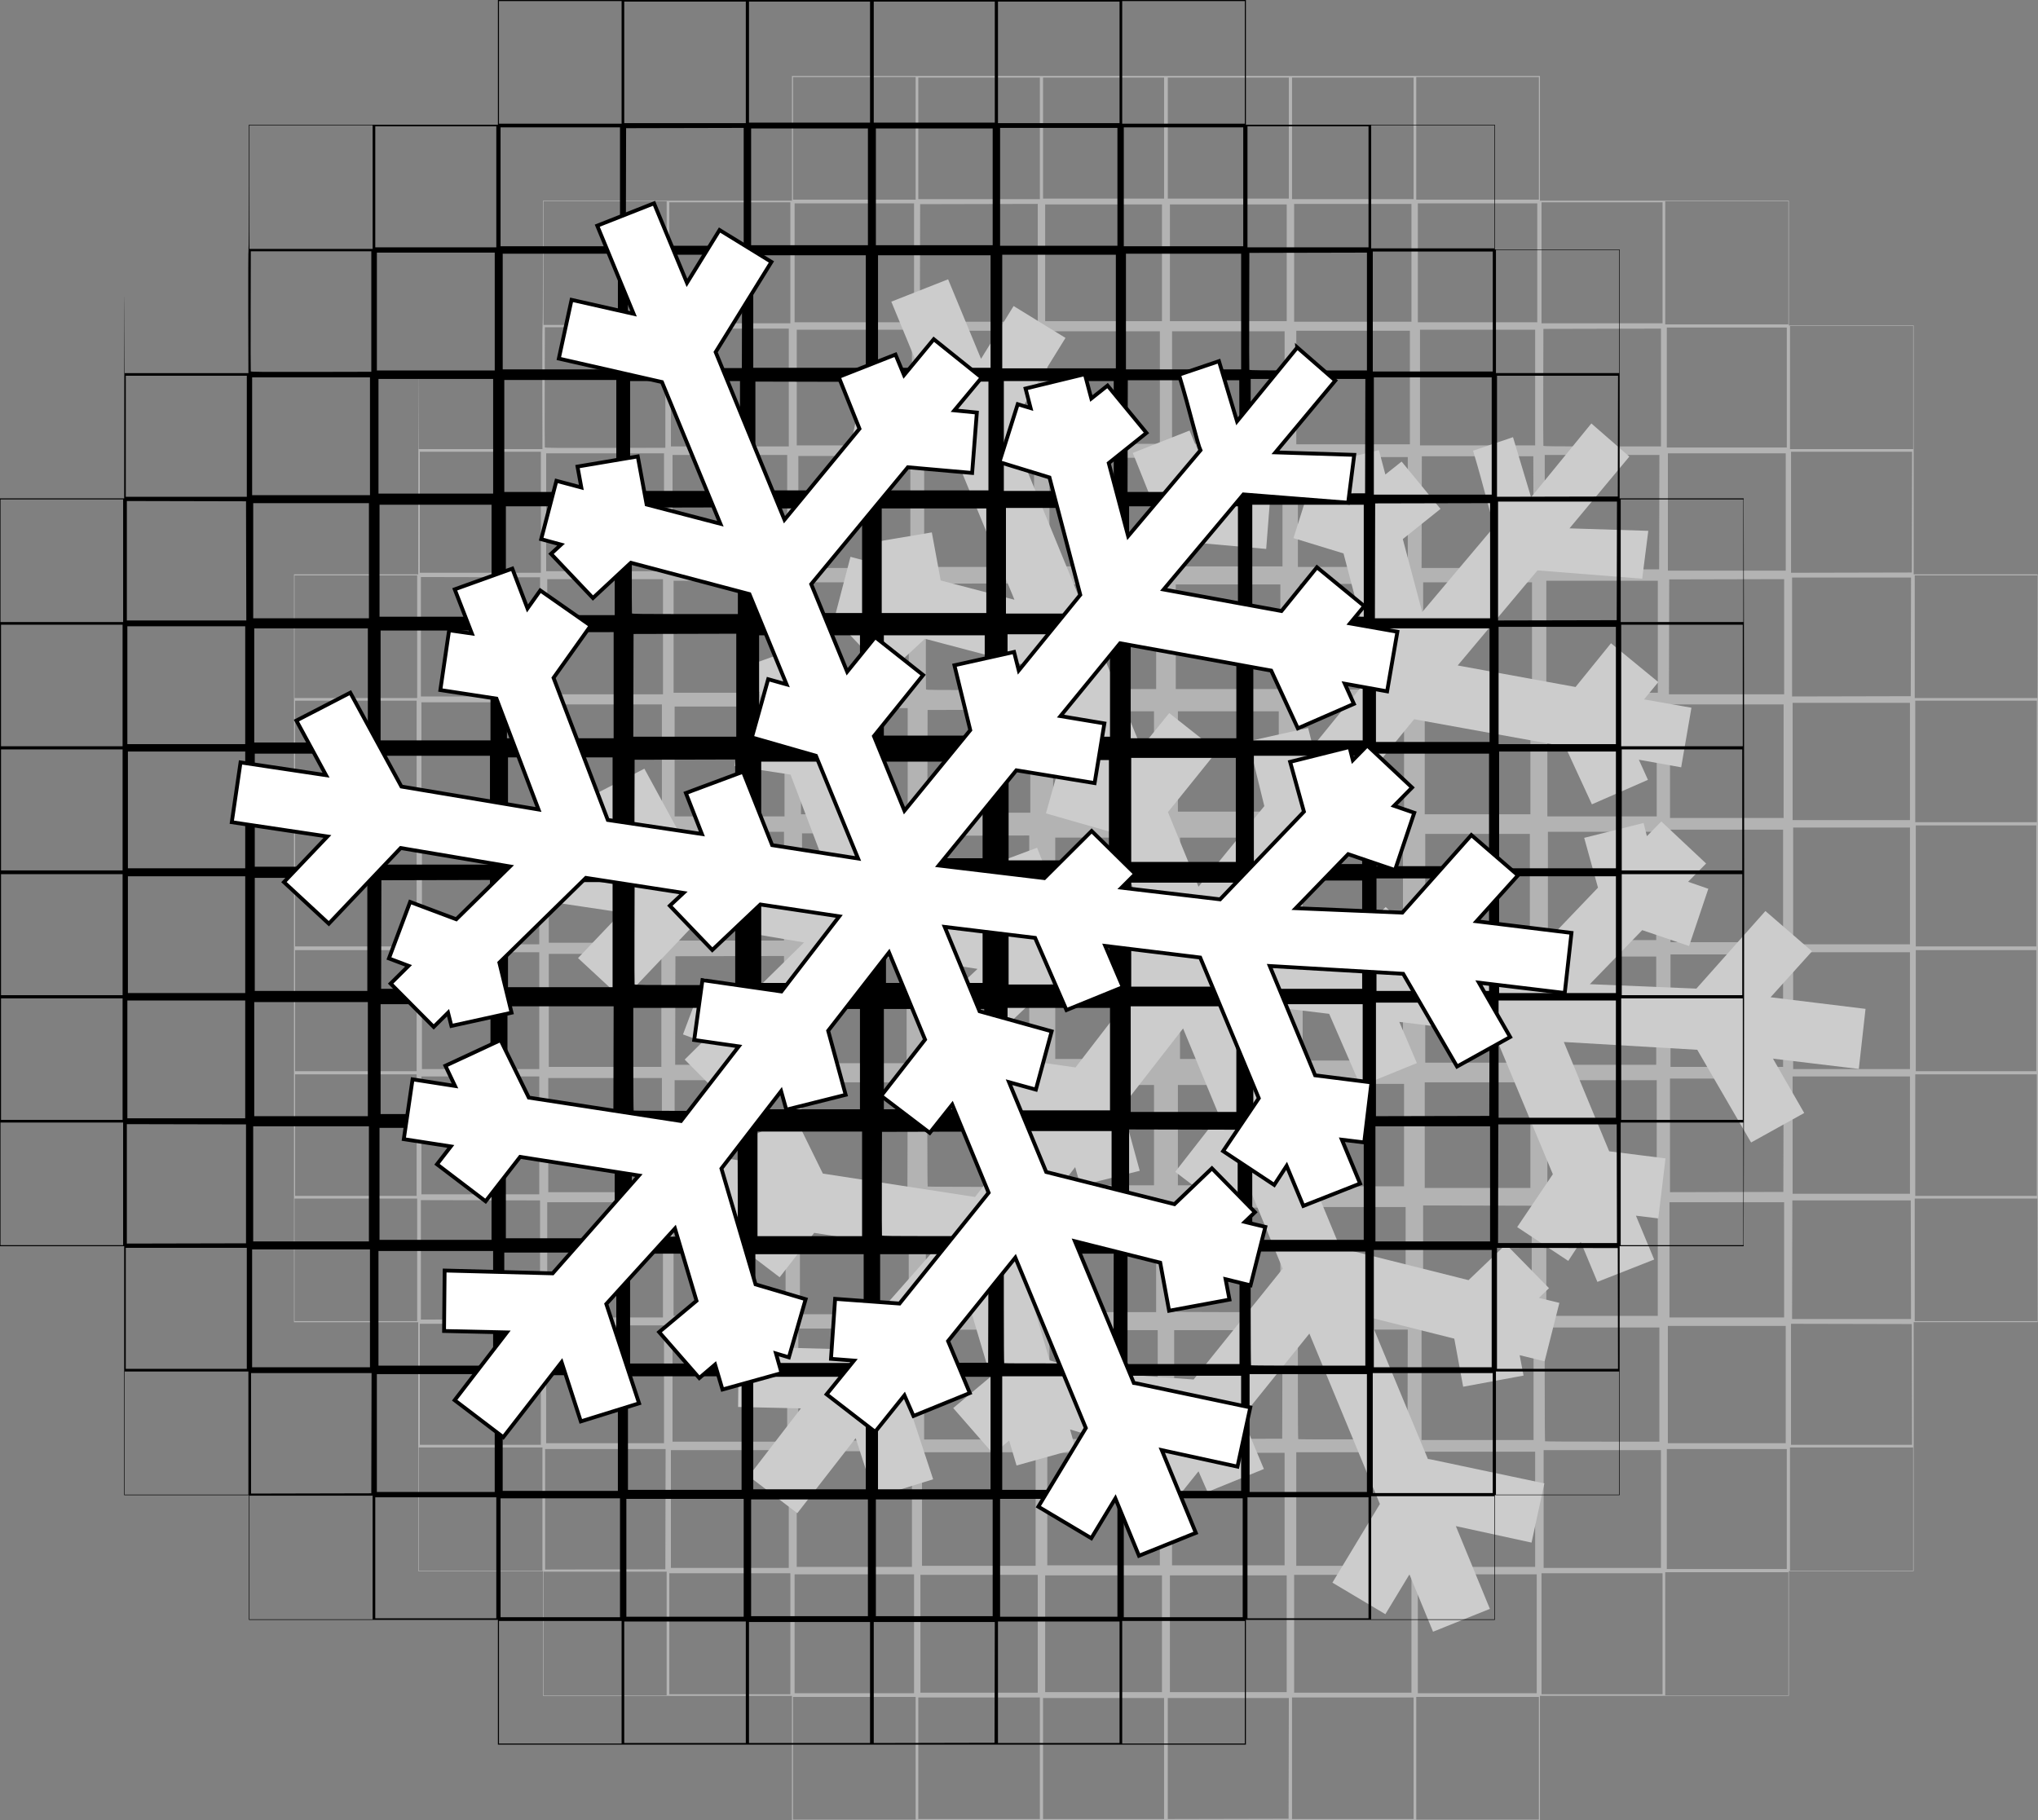 <?xml version="1.0" encoding="UTF-8" standalone="no"?>
<!-- Created with Inkscape (http://www.inkscape.org/) -->

<svg
   xmlns:dc="http://purl.org/dc/elements/1.1/"
   xmlns:cc="http://creativecommons.org/ns#"
   xmlns:rdf="http://www.w3.org/1999/02/22-rdf-syntax-ns#"
   xmlns:svg="http://www.w3.org/2000/svg"
   xmlns="http://www.w3.org/2000/svg"
   xmlns:sodipodi="http://sodipodi.sourceforge.net/DTD/sodipodi-0.dtd"
   xmlns:inkscape="http://www.inkscape.org/namespaces/inkscape"
   width="279.638mm"
   height="249.824mm"
   viewBox="0 0 990.843 885.203"
   id="svg2"
   version="1.1"
   inkscape:version="0.91 r13725"
   sodipodi:docname="flake.svg">
  <rect x="0" y="0" width="990.843" height="885.203" fill="#808080" stroke="none"/>
  <defs
     id="defs4" />
  <sodipodi:namedview
     id="base"
     pagecolor="#ffffff"
     bordercolor="#666666"
     borderopacity="1.0"
     inkscape:pageopacity="0.0"
     inkscape:pageshadow="2"
     inkscape:zoom="0.35"
     inkscape:cx="64.707435"
     inkscape:cy="511.17277"
     inkscape:document-units="px"
     inkscape:current-layer="layer1"
     showgrid="false"
     fit-margin-top="0"
     fit-margin-left="0"
     fit-margin-right="0"
     fit-margin-bottom="0"
     inkscape:window-width="1024"
     inkscape:window-height="538"
     inkscape:window-x="-8"
     inkscape:window-y="-8"
     inkscape:window-maximized="1" />
  <g
     inkscape:label="Layer 1"
     inkscape:groupmode="layer"
     id="layer1"
     transform="translate(161.136,-161.189)">
    <g
       transform="matrix(3.78,0,0,3.78,20.953,156.855)"
       id="g4867">
      <path
         inkscape:export-ydpi="71.559998"
         inkscape:export-xdpi="71.559998"
         inkscape:export-filename="D:\BU do USB\GRAPHICSBaking BackUp New (I) MAM\zzz DRQ\CEKAJI NA CISLO\NOVE\path33334.png"
         id="path33334"
         d="m 53.689,227.334 0,-8.023 -16.012,0 -16.012,0 0,-8.023 0,-8.023 -8.023,0 -8.023,0 0,-16.012 0,-16.012 -7.989,0 -7.989,0 0,-48.103 0,-48.103 7.989,0 7.989,0 0.017,-16.029 c 0.009,-8.816 0.025,-12.441 0.034,-8.057 l 0.018,7.972 7.955,0 7.955,0 -0.018,-7.955 c -0.01,-4.375 0.005,-7.955 0.034,-7.955 0.028,10e-6 0.051,-3.61 0.051,-8.023 l 0,-8.023 16.012,0 16.012,0 0,-8.023 0,-8.023 48.103,0 48.103,0 0,8.023 0,8.023 16.012,0 16.012,0 0,8.023 0,8.023 8.023,0 8.023,0 0,16.012 0,16.012 7.977,0 7.977,0 0.045,24.051 c 0.025,13.228 0.025,34.875 0,48.103 l -0.045,24.051 -7.977,0 -7.977,0 0,16.012 0,16.012 -8.023,0 -8.023,0 0,8.023 0,8.023 -16.012,0 -16.012,0 0,8.023 0,8.023 -48.103,0 -48.103,0 z m 15.909,0 0,-7.886 -7.886,0 -7.886,0 0,7.886 0,7.886 7.886,0 7.886,0 z m 80.16,0 0,-7.886 -7.886,0 -7.886,0 0,7.886 0,7.886 7.886,0 7.886,0 z m -64.183,0 0,-7.818 -7.818,0 -7.818,0 0,7.818 0,7.818 7.818,0 7.818,0 z m 15.977,0.034 0,-7.784 -7.784,0 -7.784,0 0,7.784 0,7.784 7.784,0 7.784,0 z m 16.029,-0.017 0.017,-7.767 -7.784,0 -7.784,0 0,7.784 0,7.784 7.767,-0.017 7.767,-0.017 z m 16.062,-0.017 0,-7.818 -7.818,0 -7.818,0 0,7.818 0,7.818 7.818,0 7.818,0 z m -96.069,-16.046 0,-7.955 -7.92,0 -7.92,0 0,7.955 0,7.955 7.92,0 7.92,0 z m 144.275,0.034 0,-7.92 -7.92,0 -7.92,0 0,7.92 0,7.92 7.92,0 7.92,0 z m -128.366,0 0,-7.784 -7.784,0 -7.784,0 0,7.784 0,7.784 7.784,0 7.784,0 z m 112.183,0 0,-7.784 -7.784,0 -7.784,0 0,7.784 0,7.784 7.784,0 7.784,0 z m -96.274,0 0,-7.647 -7.681,0 -7.681,0 0,7.647 0,7.647 7.681,0 7.681,0 z m 80.092,0 0,-7.647 -7.647,0 -7.647,0 0,7.647 0,7.647 7.647,0 7.647,0 z m -64.183,0 0,-7.579 -7.545,0 -7.545,0 0,7.579 0,7.579 7.545,0 7.545,0 z m 48.069,0 0,-7.579 -7.545,0 -7.545,0 0,7.579 0,7.579 7.545,0 7.545,0 z m -32.091,0 0,-7.511 -7.511,0 -7.511,0 0,7.511 0,7.511 7.511,0 7.511,0 z m 16.046,0 0,-7.511 -7.511,0 -7.511,0 0,7.511 0,7.511 7.511,0 7.511,0 z m -95.728,-16.046 0,-7.92 -7.955,0 -7.955,0 0,7.92 0,7.92 7.955,0 7.955,0 z m 176.298,0 0,-7.92 -7.92,0 -7.92,0 0,7.92 0,7.92 7.92,0 7.92,0 z m -160.474,0.017 0.017,-7.733 -7.75,0 -7.75,0 0,7.75 0,7.75 7.733,-0.017 7.733,-0.017 z m 144.223,-0.017 0,-7.716 -7.716,0 -7.716,0 0,7.716 0,7.716 7.716,0 7.716,0 z m -128.366,0 0,-7.579 -7.579,0 -7.579,0 0,7.579 0,7.579 7.579,0 7.579,0 z m 112.183,0 0,-7.579 -7.545,0 -7.545,0 0,7.579 0,7.579 7.545,0 7.545,0 z m -96.342,0 0,-7.442 -7.408,0 -7.408,0 0,7.442 0,7.442 7.408,0 7.408,0 z m 80.16,0.034 0,-7.408 -7.408,0 -7.408,0 0,7.408 0,7.408 7.408,0 7.408,0 z m -64.251,-0.034 0,-7.306 -7.306,0 -7.306,0 0,7.306 0,7.306 7.306,0 7.306,0 z m 48.137,0 0,-7.306 -7.306,0 -7.306,0 0,7.306 0,7.306 7.306,0 7.306,0 z m -32.16,0 0,-7.238 -7.238,0 -7.238,0 0,7.238 0,7.238 7.238,0 7.238,0 z m 16.046,0 0,-7.238 -7.238,0 -7.238,0 0,7.238 0,7.238 7.238,0 7.238,0 z m -95.66,-16.046 0,-7.784 -7.784,0 -7.784,0 0,7.784 0,7.784 7.784,0 7.784,0 z m 176.349,0.017 -0.017,-7.767 -7.767,-0.017 -7.767,-0.017 0,7.784 0,7.784 7.784,0 7.784,0 z m -160.508,-0.017 0,-7.579 -7.579,0 -7.579,0 0,7.579 0,7.579 7.579,0 7.579,0 z m 144.275,0.034 0,-7.545 -7.579,0 -7.579,0 0,7.545 0,7.545 7.579,0 7.579,0 z m -128.434,-0.034 0,-7.374 -7.374,0 -7.374,0 0,7.374 0,7.374 7.374,0 7.374,0 z m 112.183,0.034 0,-7.34 -7.374,0 -7.374,0 0,7.295 c 0,4.012 0.021,7.315 0.045,7.34 0.025,0.025 3.343,0.045 7.374,0.045 l 7.329,0 z m -96.342,0 0,-7.204 -7.204,0 -7.203,0 0,7.204 0,7.203 7.203,0 7.204,0 z m 80.16,-0.034 0,-7.169 -7.203,0 -7.204,0 0,7.169 0,7.169 7.204,0 7.203,0 z m -64.251,0.034 0,-7.067 -7.067,0 -7.067,0 0,7.067 0,7.067 7.067,0 7.067,0 z m 48.052,-0.017 0.017,-7.05 -7.067,0 -7.067,0 0,7.021 c 0,3.862 0.021,7.042 0.046,7.067 0.025,0.025 3.198,0.038 7.05,0.029 l 7.004,-0.017 z m -32.143,0.017 0,-6.999 -6.965,0 -6.965,0 0,6.999 0,6.999 6.965,0 6.965,0 z m 16.029,-0.017 0.017,-6.982 -6.965,0 -6.965,0 0,6.999 0,6.999 6.947,-0.017 6.947,-0.017 z M 5.484,163.219 l 0,-7.886 -7.886,0 -7.886,0 0,7.886 0,7.886 7.886,0 7.886,0 z m 208.389,0 0,-7.886 -7.886,0 -7.886,0 0,7.886 0,7.886 7.886,0 7.886,0 z m -192.583,0 0,-7.647 -7.664,-0.017 -7.664,-0.017 0,7.682 0,7.682 7.664,-0.017 7.664,-0.017 z m 176.315,-0.017 -0.017,-7.63 -7.613,0 -7.613,0 -0.017,7.63 -0.017,7.63 7.648,0 7.648,0 z m -160.508,0.017 0,-7.408 -7.442,0 -7.442,0 0,7.408 0,7.408 7.442,0 7.442,0 z m 144.206,0 0,-7.408 -7.374,0 -7.374,0 0,7.408 0,7.408 7.374,0 7.374,0 z m -128.434,0 0,-7.204 -7.204,0 -7.203,0 0,7.204 0,7.203 7.203,0 7.204,0 z m 112.183,0 0,-7.204 -7.169,0 -7.169,0 0,7.204 0,7.203 7.169,0 7.169,0 z m -96.342,0 0,-6.999 -6.999,0 -6.999,0 0,6.999 0,6.999 6.999,0 6.999,0 z m 80.126,0 0,-6.965 -6.982,-0.017 -6.982,-0.017 0,6.999 0,6.999 6.982,-0.017 6.982,-0.017 z m -64.302,-0.017 -0.017,-6.811 -6.794,0 -6.794,0 -0.017,6.811 -0.017,6.811 6.829,0 6.829,0 z m 48.086,0.017 0,-6.794 -6.794,0 -6.794,0 0,6.794 0,6.794 6.794,0 6.794,0 z m -32.091,0 0,-6.726 -6.726,0 -6.726,0 0,6.726 0,6.726 6.726,0 6.726,0 z m 15.977,0 0,-6.726 -6.708,0.017 -6.708,0.017 -0.018,6.623 c -0.01,3.643 -0.003,6.662 0.015,6.708 0.026,0.068 1.434,0.085 6.726,0.085 l 6.694,0 z m -111.091,-16.046 0,-7.818 -7.818,0 -7.818,0 0,7.818 0,7.818 7.818,0 7.818,0 z m 208.389,0 0,-7.818 -7.818,0 -7.818,0 0,7.818 0,7.818 7.818,0 7.818,0 z m -192.617,0.034 0,-7.579 -7.579,0 -7.579,0 0,7.579 0,7.579 7.579,0 7.579,0 z m 176.298,-0.034 0,-7.545 -7.545,0 -7.545,0 0,7.545 0,7.545 7.545,0 7.545,0 z m -160.525,0 0,-7.34 -7.306,0 -7.306,0 0,7.34 0,7.34 7.306,0 7.306,0 z m 144.258,0.017 0.017,-7.289 -7.306,0 -7.306,0 0,7.306 0,7.306 7.289,-0.017 7.289,-0.017 z m -128.485,-0.017 0,-7.067 -7.067,0 -7.067,0 0,7.067 0,7.067 7.067,0 7.067,0 z m 112.183,0 0,-7.067 -7.033,0 -7.033,0 0,7.067 0,7.067 7.033,0 7.033,0 z m -96.359,0.017 0.017,-6.811 -6.828,0 -6.828,0 0,6.828 0,6.828 6.811,-0.017 6.811,-0.017 z m 80.109,-0.017 0,-6.794 -6.794,0 -6.794,0 0,6.794 0,6.794 6.794,0 6.794,0 z m -64.319,0.034 0,-6.623 -6.623,0 -6.623,0 0,6.578 c 0,3.618 0.021,6.598 0.045,6.623 0.025,0.025 3.005,0.045 6.623,0.045 l 6.578,0 z m 48.069,-0.034 0,-6.589 -6.589,0 -6.589,0 0,6.589 0,6.589 6.589,0 6.589,0 z m -32.16,0 0,-6.452 -6.487,0 -6.487,0 0,6.452 0,6.452 6.487,0 6.487,0 z m 15.977,0 0,-6.452 -6.452,0 -6.452,0 0,6.452 0,6.452 6.452,0 6.452,0 z M 5.416,131.162 l 0,-7.784 -7.818,0 -7.818,0 0,7.784 0,7.784 7.818,0 7.818,0 z m 208.321,0 0,-7.784 -7.75,0 -7.75,0 0,7.784 0,7.784 7.75,0 7.75,0 z m -192.548,0 0,-7.511 -7.545,0 -7.545,0 0,7.511 0,7.511 7.545,0 7.545,0 z m 176.298,0 0,-7.511 -7.511,0 -7.511,0 0,7.511 0,7.511 7.511,0 7.511,0 z m -160.594,-0.034 0,-7.272 -7.238,0 -7.238,0 0,7.272 0,7.272 7.238,0 7.238,0 z m 144.275,0.034 0,-7.238 -7.238,0 -7.238,0 0,7.238 0,7.238 7.238,0 7.238,0 z m -128.502,-0.035 0,-6.999 -6.982,0.017 -6.982,0.017 -0.017,6.982 -0.017,6.982 6.999,0 6.999,0 z m 112.183,0.035 0,-6.965 -6.965,0 -6.965,0 0,6.965 0,6.965 6.965,0 6.965,0 z m -96.411,0 0,-6.76 -6.726,0 -6.726,0 0,6.76 0,6.76 6.726,0 6.726,0 z m 80.16,0 0,-6.691 -6.726,0 -6.726,0 0,6.691 0,6.691 6.726,0 6.726,0 z m -64.388,-6.8e-4 0,-6.487 -6.469,0.017 -6.469,0.017 -0.018,6.384 c -0.01,3.511 -0.003,6.423 0.015,6.469 0.026,0.067 1.386,0.085 6.487,0.085 l 6.455,0 z m 48.069,-0.034 0,-6.452 -6.452,0 -6.452,0 0,6.452 0,6.452 6.452,0 6.452,0 z m -32.296,0.034 0,-6.213 -6.213,0 -6.213,0 0,6.213 0,6.213 6.213,0 6.213,0 z m 16.046,0 0,-6.213 -6.213,0 -6.213,0 0,6.213 0,6.213 6.213,0 6.213,0 z m -110.613,-16.046 0,-7.784 -7.818,0 -7.818,0 0,7.784 0,7.784 7.818,0 7.818,0 z m 208.321,0 0,-7.784 -7.75,0 -7.75,0 0,7.784 0,7.784 7.75,0 7.75,0 z m -192.548,0 0,-7.511 -7.545,0 -7.545,0 0,7.511 0,7.511 7.545,0 7.545,0 z m 176.298,0 0,-7.511 -7.511,0 -7.511,0 0,7.511 0,7.511 7.511,0 7.511,0 z m -160.594,0.034 0,-7.272 -7.238,0 -7.238,0 0,7.272 0,7.272 7.238,0 7.238,0 z m 144.275,-0.034 0,-7.238 -7.238,0 -7.238,0 0,7.238 0,7.238 7.238,0 7.238,0 z m -128.502,0.034 0,-6.999 -6.999,0 -6.999,0 0,6.999 0,6.999 6.999,0 6.999,0 z m 112.183,-0.034 0,-6.965 -6.965,0 -6.965,0 0,6.965 0,6.965 6.965,0 6.965,0 z m -96.411,0 0,-6.76 -6.726,0 -6.726,0 0,6.76 0,6.76 6.726,0 6.726,0 z m 80.16,0 0,-6.691 -6.726,0 -6.726,0 0,6.691 0,6.691 6.726,0 6.726,0 z m -64.388,-6.9e-4 0,-6.487 -6.469,0.017 -6.469,0.017 -0.018,6.384 c -0.01,3.511 -0.003,6.423 0.015,6.469 0.026,0.068 1.386,0.085 6.487,0.085 l 6.455,0 z m 48.069,0.035 0,-6.452 -6.452,0 -6.452,0 0,6.452 0,6.452 6.452,0 6.452,0 z m -32.245,-0.017 0.017,-6.231 -6.248,0 -6.248,0 0,6.248 0,6.248 6.231,-0.017 6.231,-0.017 z m 15.994,-0.016 0,-6.213 -6.213,0 -6.213,0 0,6.213 0,6.213 6.213,0 6.213,0 z M 5.416,99.105 l 0,-7.818 -7.818,0 -7.818,0 0,7.818 0,7.818 7.818,0 7.818,0 z m 208.389,0 0,-7.818 -7.818,0 -7.818,0 0,7.818 0,7.818 7.818,0 7.818,0 z m -192.617,-0.034 0,-7.579 -7.579,0 -7.579,0 0,7.579 0,7.579 7.579,0 7.579,0 z m 176.298,0.034 0,-7.545 -7.545,0 -7.545,0 0,7.545 0,7.545 7.545,0 7.545,0 z m -160.525,0 0,-7.34 -7.306,0 -7.306,0 0,7.34 0,7.34 7.306,0 7.306,0 z m 144.275,-0.034 0,-7.306 -7.306,0 -7.306,0 0,7.306 0,7.306 7.306,0 7.306,0 z m -128.502,0.034 0,-7.067 -7.067,0 -7.067,0 0,7.067 0,7.067 7.067,0 7.067,0 z m 112.183,0 0,-7.067 -7.033,0 -7.033,0 0,7.067 0,7.067 7.033,0 7.033,0 z m -96.342,-0.035 0,-6.828 -6.845,0.017 -6.845,0.017 -0.017,6.811 -0.017,6.811 6.862,0 6.862,0 z m 80.092,0.035 0,-6.794 -6.794,0 -6.794,0 0,6.794 0,6.794 6.794,0 6.794,0 z m -64.319,-0.035 0,-6.623 -6.606,0.017 -6.606,0.017 -0.017,6.606 -0.017,6.606 6.623,0 6.623,0 z m 48.069,0.035 0,-6.589 -6.589,0 -6.589,0 0,6.589 0,6.589 6.589,0 6.589,0 z m -32.16,0 0,-6.452 -6.487,0 -6.487,0 0,6.452 0,6.452 6.487,0 6.487,0 z m 16.046,0 0,-6.452 -6.487,0 -6.487,0 0,6.452 0,6.452 6.487,0 6.487,0 z m -110.818,-16.046 0,-7.886 -7.886,0 -7.886,0 0,7.886 0,7.886 7.886,0 7.886,0 z m 208.389,0 0,-7.886 -7.886,0 -7.886,0 0,7.886 0,7.886 7.886,0 7.886,0 z m -192.565,0.017 -0.017,-7.664 -7.664,-0.017 -7.664,-0.017 0,7.682 0,7.682 7.682,0 7.682,0 z m 176.298,0 0.017,-7.63 -7.648,0 -7.648,0 0,7.648 0,7.648 7.63,-0.017 7.63,-0.017 z m -160.508,-0.017 0,-7.408 -7.442,0 -7.442,0 0,7.408 0,7.408 7.442,0 7.442,0 z m 144.206,0 0,-7.409 -7.391,0.017 -7.391,0.017 -0.017,7.391 -0.017,7.391 7.409,0 7.409,0 z m -128.434,0 0,-7.203 -7.204,0 -7.203,0 0,7.203 0,7.204 7.203,0 7.204,0 z m 112.183,0 0,-7.203 -7.169,0 -7.169,0 0,7.203 0,7.204 7.169,0 7.169,0 z m -96.342,0 0,-6.999 -6.999,0 -6.999,0 0,6.999 0,6.999 6.999,0 6.999,0 z m 80.16,0 0,-6.999 -6.999,0 -6.999,0 0,6.999 0,6.999 6.999,0 6.999,0 z m -64.319,0 0,-6.862 -6.811,0.017 -6.811,0.017 -0.018,6.76 c -0.01,3.718 -0.003,6.798 0.015,6.845 0.026,0.068 1.455,0.085 6.828,0.085 l 6.796,0 z m 48.137,0 0,-6.794 -6.828,0 -6.828,0 0,6.794 0,6.794 6.828,0 6.828,0 z m -32.16,0 0,-6.726 -6.726,0 -6.726,0 0,6.726 0,6.726 6.726,0 6.726,0 z m 15.977,0 0,-6.726 -6.726,0 -6.726,0 0,6.726 0,6.726 6.726,0 6.726,0 z m -95.113,-16.012 0,-7.784 -7.784,0 -7.784,0 0,7.784 0,7.784 7.784,0 7.784,0 z m 176.349,-0.017 0.017,-7.767 -7.784,0 -7.784,0 0,7.784 0,7.784 7.767,-0.017 7.767,-0.017 z m -160.508,0.017 0,-7.579 -7.579,0 -7.579,0 0,7.579 0,7.579 7.579,0 7.579,0 z m 144.275,-0.034 0,-7.545 -7.579,0 -7.579,0 0,7.545 0,7.545 7.579,0 7.579,0 z m -128.434,0.034 0,-7.374 -7.374,0 -7.374,0 0,7.374 0,7.374 7.374,0 7.374,0 z m 112.167,-0.017 0.017,-7.357 -7.375,0 -7.375,0 0,7.329 c 0,4.031 0.021,7.349 0.046,7.375 0.025,0.025 3.336,0.038 7.357,0.028 l 7.311,-0.017 z m -96.326,-0.017 0,-7.204 -7.204,0 -7.203,0 0,7.204 0,7.203 7.203,0 7.204,0 z m 80.143,0.017 -0.017,-7.186 -7.169,0 -7.169,0 -0.017,7.186 -0.017,7.186 7.204,0 7.204,0 z m -64.234,-0.017 0,-7.067 -7.067,0 -7.067,0 0,7.067 0,7.067 7.067,0 7.067,0 z m 48.069,0 0,-7.067 -7.067,0 -7.067,0 0,7.067 0,7.067 7.067,0 7.067,0 z m -32.108,0.017 -0.017,-6.982 -6.982,-0.017 -6.982,-0.017 0,6.999 0,6.999 6.999,0 6.999,0 z m 15.994,-0.017 0,-6.999 -6.965,0 -6.965,0 0,6.999 0,6.999 6.965,0 6.965,0 z m 81.116,-16.012 0,-7.92 -7.92,0 -7.92,0 0,7.92 0,7.92 7.92,0 7.92,0 z m -160.491,0 0,-7.75 -7.75,0 -7.75,0 -0.018,7.681 c -0.01,4.225 -0.003,7.72 0.015,7.767 0.026,0.068 1.616,0.082 7.767,0.068 l 7.735,-0.017 z m 144.241,0 0,-7.716 -7.716,0 -7.716,0 0,7.716 0,7.716 7.716,0 7.716,0 z m -128.366,0 0,-7.579 -7.579,0 -7.579,0 0,7.579 0,7.579 7.579,0 7.579,0 z m 112.183,-2.8e-4 0,-7.579 -7.562,0.017 -7.562,0.017 -0.018,7.477 c -0.01,4.112 -0.003,7.515 0.015,7.562 0.026,0.068 1.605,0.085 7.58,0.085 l 7.547,0 0,-7.579 z m -96.342,2.8e-4 0,-7.442 -7.408,0 -7.408,0 0,7.442 0,7.442 7.408,0 7.408,0 z m 80.16,0 0,-7.442 -7.408,0 -7.408,0 0,7.442 0,7.442 7.408,0 7.408,0 z m -64.2,-0.017 0.017,-7.289 -7.34,0 -7.34,0 0,7.306 0,7.306 7.323,-0.017 7.323,-0.017 z m 48.086,0.017 0,-7.306 -7.306,0 -7.306,0 0,7.306 0,7.306 7.306,0 7.306,0 z m -32.16,0 0,-7.238 -7.238,0 -7.238,0 0,7.238 0,7.238 7.238,0 7.238,0 z m 16.046,0 0,-7.238 -7.238,0 -7.238,0 0,7.238 0,7.238 7.238,0 7.238,0 z M 37.575,34.99 l 0,-7.955 -7.92,0 -7.92,0 0,7.955 0,7.955 7.92,0 7.92,0 z m 144.275,-0.034 0,-7.92 -7.92,0 -7.92,0 0,7.92 0,7.92 7.92,0 7.92,0 z m -128.366,0 0,-7.784 -7.784,0 -7.784,0 0,7.784 0,7.784 7.784,0 7.784,0 z m 112.183,0 0,-7.784 -7.784,0 -7.784,0 0,7.784 0,7.784 7.784,0 7.784,0 z m -96.274,0 0,-7.647 -7.681,0 -7.681,0 0,7.647 0,7.647 7.681,0 7.681,0 z m 80.16,0 0,-7.647 -7.681,0 -7.681,0 0,7.647 0,7.647 7.681,0 7.681,0 z m -64.251,-2.7e-4 0,-7.579 -7.562,0.017 -7.562,0.017 -0.017,7.562 -0.017,7.562 7.579,0 7.579,0 z m 48.069,2.7e-4 0,-7.579 -7.545,0 -7.545,0 0,7.579 0,7.579 7.545,0 7.545,0 z m -32.091,0 0,-7.511 -7.511,0 -7.511,0 0,7.511 0,7.511 7.511,0 7.511,0 z m 16.046,0 0,-7.511 -7.511,0 -7.511,0 0,7.511 0,7.511 7.511,0 7.511,0 z m -47.727,-16.012 0,-7.886 -7.886,0 -7.886,0 0,7.886 0,7.886 7.886,0 7.886,0 z m 80.16,0 0,-7.886 -7.886,0 -7.886,0 0,7.886 0,7.886 7.886,0 7.886,0 z m -64.183,0 0,-7.818 -7.818,0 -7.818,0 0,7.818 0,7.818 7.818,0 7.818,0 z m 48.069,0 0,-7.818 -7.818,0 -7.818,0 0,7.818 0,7.818 7.818,0 7.818,0 z m -32.091,-0.034 0,-7.784 -7.784,0 -7.784,0 0,7.784 0,7.784 7.784,0 7.784,0 z m 16.046,0 0,-7.784 -7.784,0 -7.784,0 0,7.784 0,7.784 7.784,0 7.784,0 z"
         style="fill:#b3b3b3;stroke-width:0.068"
         inkscape:connector-curvature="0" />
      <path
         inkscape:export-ydpi="71.559998"
         inkscape:export-xdpi="71.559998"
         inkscape:export-filename="D:\BU do USB\GRAPHICSBaking BackUp New (I) MAM\zzz DRQ\CEKAJI NA CISLO\NOVE\path33334.png"
         style="fill:#cccccc;fill-rule:evenodd;stroke:none;stroke-width:0.491;stroke-opacity:1"
         inkscape:connector-curvature="0"
         d="m 156.504,55.627 -7.749,9.489 -2.323,-7.731 -5.139,1.741 c 1.418,4.685 2.387,8.958 2.761,9.723 l -9.304,11.039 -2.492,-9.392 4.851,-3.884 -5.006,-6.088 -2.089,1.663 -0.831,-3.13 -7.626,1.848 0.65,2.515 -1.658,-0.5 -2.354,7.45 6.436,1.973 3.964,15.102 -7.914,9.727 -0.602,-2.378 -7.673,1.711 2.039,8.344 -8.467,10.368 -3.925,-9.597 6.329,-7.86 -6.168,-4.88 -3.602,4.456 -4.624,-11.269 12.43,-15.034 8.267,0.731 0.605,-7.768 -2.883,-0.284 3.502,-4.209 -6.159,-4.944 -3.824,4.621 -1.097,-2.645 -7.303,2.877 2.668,6.668 -9.647,11.703 -8.851,-21.565 7.176,-11.601 -6.674,-4.102 -4.19,6.794 -4.236,-10.232 c -2.434,0.959 -4.868,1.918 -7.303,2.877 l 4.681,11.343 -7.986,-1.803 -1.638,7.554 13.264,3.021 7.518,18.231 -9.488,-2.478 -1.141,-6.186 -7.751,1.307 0.493,2.689 -3.203,-0.855 -1.964,7.507 2.561,0.696 -1.293,1.189 5.393,5.685 4.875,-4.535 15.251,4.027 4.776,11.618 -2.365,-0.667 -2.095,7.488 8.241,2.364 5.419,13.216 -11.053,-1.721 -3.747,-9.441 -7.35,2.739 2.063,5.271 -12.104,-1.807 -6.979,-18.285 4.776,-6.71 -6.482,-4.533 -1.647,2.316 -1.951,-5.124 -7.406,2.666 2.206,5.685 -2.93,-0.422 -1.126,7.693 7.219,1.104 5.408,14.262 -17.635,-2.951 -6.573,-12.073 -6.935,3.584 3.814,7.029 -10.997,-1.647 -1.126,7.693 12.299,1.835 -5.59,5.872 5.772,5.347 9.243,-9.733 14.062,2.372 -6.913,6.795 -5.935,-2.228 -2.727,7.266 2.525,0.952 -2.307,2.286 5.541,5.575 1.846,-1.829 0.43,1.698 7.739,-1.701 -1.57,-6.444 11.13,-10.901 12.551,1.936 -1.754,1.646 5.458,5.694 6.185,-5.852 10.15,1.526 -7.44,9.664 -10.159,-1.461 -1.061,7.702 5.731,0.824 -7.432,9.6 -19.575,-3.013 -3.63,-7.395 -7.095,3.299 1.236,2.6 -5.461,-0.851 -1.126,7.693 6.047,0.935 -1.777,2.297 6.251,4.761 4.439,-5.711 15.277,2.395 -11.089,12.587 -13.896,-0.363 -0.075,7.779 8.077,0.18 -6.713,8.722 6.251,4.761 7.506,-9.655 2.471,7.621 7.493,-2.326 -4.217,-12.781 8.832,-9.705 2.77,9.3 -4.804,4.021 5.162,5.914 2.032,-1.737 0.952,3.213 7.596,-2.114 -0.715,-2.525 1.658,0.5 2.159,-7.479 -6.445,-1.909 -4.39,-14.901 7.68,-9.957 0.667,2.387 7.635,-1.913 -2.252,-8.244 7.828,-10.067 4.633,11.205 -5.645,7.239 6.251,4.761 2.892,-3.642 4.68,11.343 -11.46,14.257 -8.285,-0.603 -0.531,7.713 2.957,0.228 -3.519,4.338 6.242,4.825 3.768,-4.694 1.162,2.654 7.247,-2.95 -2.798,-6.686 8.65,-10.734 9.068,21.923 -6.108,10.118 6.813,4.056 3.096,-5.119 3.036,7.375 7.311,-2.941 -4.378,-10.645 9.736,2.121 1.647,-7.618 -14.585,-3.08 c -0.128,-0.038 -0.26,-0.037 -0.391,-0.056 l -7.583,-18.24 10.976,2.757 1.14,6.186 7.768,-1.435 -0.502,-2.625 3.212,0.789 1.898,-7.516 -2.635,-0.641 1.301,-1.253 -5.532,-5.64 -4.818,4.609 -16.497,-4.14 -4.784,-11.554 3.455,0.955 2.029,-7.497 -9.274,-2.578 -4.482,-10.856 11.627,1.411 4.034,9.286 7.247,-2.95 -2.259,-5.3 12.213,1.495 7.535,18.102 -4.589,6.802 6.573,4.349 1.599,-2.453 2.146,5.153 7.303,-2.877 -2.345,-5.639 2.874,0.349 0.93,-7.721 -7.246,-0.913 -5.834,-14.062 17.162,1.003 6.925,11.928 6.832,-3.795 -4.018,-6.993 11.041,1.327 0.865,-7.73 -12.213,-1.495 5.33,-5.91 -5.994,-5.182 -8.879,9.981 -13.702,-0.571 6.735,-6.951 6.027,2.045 2.475,-7.367 -2.599,-0.898 2.316,-2.351 -5.763,-5.411 -1.854,1.893 -0.43,-1.698 -7.635,1.913 1.774,6.408 -10.784,11.278 -12.678,-1.497 1.772,-1.774 -5.615,-5.521 -6.081,6.063 -13.589,-1.628 9.987,-12.244 10.067,1.645 1.256,-7.674 -5.648,-0.943 7.666,-9.37 19.439,3.516 3.426,7.431 7.208,-3.152 -1.171,-2.59 5.444,0.979 1.321,-7.665 -6.095,-1.073 1.834,-2.224 -6.086,-4.998 -4.56,5.628 -15.158,-2.77 10.261,-12.23 13.471,1.068 0.783,-6.157 -10.136,-0.319 7.699,-9.235 -4.892,-4.264 0,0 0,0 0,0 z"
         id="path33296" />
      <path
         inkscape:export-ydpi="71.559998"
         inkscape:export-xdpi="71.559998"
         inkscape:export-filename="D:\BU do USB\GRAPHICSBaking BackUp New (I) MAM\zzz DRQ\CEKAJI NA CISLO\NOVE\path33334.png"
         id="path20095"
         d="m 15.869,217.559 0,-8.023 -16.012,0 -16.012,0 0,-8.023 0,-8.023 -8.023,0 -8.023,0 0,-16.012 0,-16.012 -7.989,0 -7.989,0 0,-48.103 0,-48.103 7.989,0 7.989,0 0.017,-16.029 c 0.009,-8.816 0.025,-12.441 0.034,-8.057 l 0.018,7.972 7.955,0 7.955,0 -0.018,-7.955 c -0.01,-4.375 0.005,-7.955 0.034,-7.955 0.028,1e-5 0.051,-3.61 0.051,-8.023 l 0,-8.023 16.012,0 16.012,0 0,-8.023 0,-8.023 48.103,0 48.103,0 0,8.023 0,8.023 16.012,0 16.012,0 0,8.023 0,8.023 8.023,0 8.023,0 0,16.012 0,16.012 7.977,0 7.977,0 0.045,24.051 c 0.025,13.228 0.025,34.875 0,48.103 l -0.045,24.051 -7.977,0 -7.977,0 0,16.012 0,16.012 -8.023,0 -8.023,0 0,8.023 0,8.023 -16.012,0 -16.012,0 0,8.023 0,8.023 -48.103,0 -48.103,0 z m 15.909,0 0,-7.886 -7.886,0 -7.886,0 0,7.886 0,7.886 7.886,0 7.886,0 z m 80.16,0 0,-7.886 -7.886,0 -7.886,0 0,7.886 0,7.886 7.886,0 7.886,0 z m -64.183,0 0,-7.818 -7.818,0 -7.818,0 0,7.818 0,7.818 7.818,0 7.818,0 z m 15.977,0.034 0,-7.784 -7.784,0 -7.784,0 0,7.784 0,7.784 7.784,0 7.784,0 z m 16.029,-0.017 0.017,-7.767 -7.784,0 -7.784,0 0,7.784 0,7.784 7.767,-0.017 7.767,-0.017 z m 16.062,-0.017 0,-7.818 -7.818,0 -7.818,0 0,7.818 0,7.818 7.818,0 7.818,0 z m -96.069,-16.046 0,-7.955 -7.92,0 -7.92,0 0,7.955 0,7.955 7.92,0 7.92,0 z m 144.275,0.034 0,-7.92 -7.92,0 -7.92,0 0,7.92 0,7.92 7.92,0 7.92,0 z m -128.366,0 0,-7.784 -7.784,0 -7.784,0 0,7.784 0,7.784 7.784,0 7.784,0 z m 112.183,0 0,-7.784 -7.784,0 -7.784,0 0,7.784 0,7.784 7.784,0 7.784,0 z m -96.274,0 0,-7.647 -7.681,0 -7.681,0 0,7.647 0,7.647 7.681,0 7.681,0 z m 80.092,0 0,-7.647 -7.647,0 -7.647,0 0,7.647 0,7.647 7.647,0 7.647,0 z m -64.183,0 0,-7.579 -7.545,0 -7.545,0 0,7.579 0,7.579 7.545,0 7.545,0 z m 48.069,0 0,-7.579 -7.545,0 -7.545,0 0,7.579 0,7.579 7.545,0 7.545,0 z m -32.091,0 0,-7.511 -7.511,0 -7.511,0 0,7.511 0,7.511 7.511,0 7.511,0 z m 16.046,0 0,-7.511 -7.511,0 -7.511,0 0,7.511 0,7.511 7.511,0 7.511,0 z m -95.728,-16.046 0,-7.92 -7.955,0 -7.955,0 0,7.92 0,7.92 7.955,0 7.955,0 z m 176.298,0 0,-7.92 -7.92,0 -7.92,0 0,7.92 0,7.92 7.92,0 7.92,0 z m -160.474,0.017 0.017,-7.733 -7.75,0 -7.75,0 0,7.75 0,7.75 7.733,-0.017 7.733,-0.017 z m 144.223,-0.017 0,-7.716 -7.716,0 -7.716,0 0,7.716 0,7.716 7.716,0 7.716,0 z m -128.366,0 0,-7.579 -7.579,0 -7.579,0 0,7.579 0,7.579 7.579,0 7.579,0 z m 112.183,0 0,-7.579 -7.545,0 -7.545,0 0,7.579 0,7.579 7.545,0 7.545,0 z m -96.342,0 0,-7.442 -7.408,0 -7.408,0 0,7.442 0,7.442 7.408,0 7.408,0 z m 80.16,0.034 0,-7.408 -7.408,0 -7.408,0 0,7.408 0,7.408 7.408,0 7.408,0 z m -64.251,-0.034 0,-7.306 -7.306,0 -7.306,0 0,7.306 0,7.306 7.306,0 7.306,0 z m 48.137,0 0,-7.306 -7.306,0 -7.306,0 0,7.306 0,7.306 7.306,0 7.306,0 z m -32.16,0 0,-7.238 -7.238,0 -7.238,0 0,7.238 0,7.238 7.238,0 7.238,0 z m 16.046,0 0,-7.238 -7.238,0 -7.238,0 0,7.238 0,7.238 7.238,0 7.238,0 z m -95.66,-16.046 0,-7.784 -7.784,0 -7.784,0 0,7.784 0,7.784 7.784,0 7.784,0 z m 176.349,0.017 -0.017,-7.767 -7.767,-0.017 -7.767,-0.017 0,7.784 0,7.784 7.784,0 7.784,0 z m -160.508,-0.017 0,-7.579 -7.579,0 -7.579,0 0,7.579 0,7.579 7.579,0 7.579,0 z m 144.275,0.034 0,-7.545 -7.579,0 -7.579,0 0,7.545 0,7.545 7.579,0 7.579,0 z m -128.434,-0.034 0,-7.374 -7.374,0 -7.374,0 0,7.374 0,7.374 7.374,0 7.374,0 z m 112.183,0.034 0,-7.34 -7.374,0 -7.374,0 0,7.295 c 0,4.012 0.021,7.315 0.045,7.34 0.025,0.025 3.343,0.045 7.374,0.045 l 7.329,0 z m -96.342,0 0,-7.204 -7.204,0 -7.203,0 0,7.204 0,7.203 7.203,0 7.204,0 z m 80.16,-0.034 0,-7.169 -7.203,0 -7.203,0 0,7.169 0,7.169 7.203,0 7.203,0 z m -64.251,0.034 0,-7.067 -7.067,0 -7.067,0 0,7.067 0,7.067 7.067,0 7.067,0 z m 48.052,-0.017 0.017,-7.05 -7.067,0 -7.067,0 0,7.021 c 0,3.862 0.021,7.042 0.046,7.067 0.025,0.025 3.198,0.038 7.05,0.029 l 7.004,-0.017 z m -32.143,0.017 0,-6.999 -6.965,0 -6.965,0 0,6.999 0,6.999 6.965,0 6.965,0 z m 16.029,-0.017 0.017,-6.982 -6.965,0 -6.965,0 0,6.999 0,6.999 6.947,-0.017 6.947,-0.017 z m -111.279,-16.029 0,-7.886 -7.886,0 -7.886,0 0,7.886 0,7.886 7.886,0 7.886,0 z m 208.389,0 0,-7.886 -7.886,0 -7.886,0 0,7.886 0,7.886 7.886,0 7.886,0 z m -192.583,0 0,-7.647 -7.664,-0.017 -7.664,-0.017 0,7.682 0,7.682 7.664,-0.017 7.664,-0.017 z m 176.315,-0.017 -0.017,-7.63 -7.613,0 -7.613,0 -0.017,7.63 -0.017,7.63 7.648,0 7.648,0 z m -160.508,0.017 0,-7.408 -7.442,0 -7.442,0 0,7.408 0,7.408 7.442,0 7.442,0 z m 144.206,0 0,-7.408 -7.374,0 -7.374,0 0,7.408 0,7.408 7.374,0 7.374,0 z m -128.434,0 0,-7.204 -7.204,0 -7.203,0 0,7.204 0,7.203 7.203,0 7.204,0 z m 112.183,0 0,-7.204 -7.169,0 -7.169,0 0,7.204 0,7.203 7.169,0 7.169,0 z m -96.342,0 0,-6.999 -6.999,0 -6.999,0 0,6.999 0,6.999 6.999,0 6.999,0 z m 80.126,0 0,-6.965 -6.982,-0.017 -6.982,-0.017 0,6.999 0,6.999 6.982,-0.017 6.982,-0.017 z m -64.302,-0.017 -0.017,-6.811 -6.794,0 -6.794,0 -0.017,6.811 -0.017,6.811 6.829,0 6.829,0 z m 48.086,0.017 0,-6.794 -6.794,0 -6.794,0 0,6.794 0,6.794 6.794,0 6.794,0 z m -32.091,0 0,-6.726 -6.726,0 -6.726,0 0,6.726 0,6.726 6.726,0 6.726,0 z m 15.977,0 0,-6.726 -6.708,0.017 -6.708,0.017 -0.018,6.623 c -0.01,3.643 -0.003,6.662 0.015,6.708 0.026,0.068 1.434,0.085 6.726,0.085 l 6.694,0 z m -111.091,-16.046 0,-7.818 -7.818,0 -7.818,0 0,7.818 0,7.818 7.818,0 7.818,0 z m 208.389,0 0,-7.818 -7.818,0 -7.818,0 0,7.818 0,7.818 7.818,0 7.818,0 z m -192.617,0.034 0,-7.579 -7.579,0 -7.579,0 0,7.579 0,7.579 7.579,0 7.579,0 z m 176.298,-0.034 0,-7.545 -7.545,0 -7.545,0 0,7.545 0,7.545 7.545,0 7.545,0 z m -160.525,0 0,-7.34 -7.306,0 -7.306,0 0,7.34 0,7.34 7.306,0 7.306,0 z m 144.258,0.017 0.017,-7.289 -7.306,0 -7.306,0 0,7.306 0,7.306 7.289,-0.017 7.289,-0.017 z m -128.485,-0.017 0,-7.067 -7.067,0 -7.067,0 0,7.067 0,7.067 7.067,0 7.067,0 z m 112.183,0 0,-7.067 -7.033,0 -7.033,0 0,7.067 0,7.067 7.033,0 7.033,0 z m -96.359,0.017 0.017,-6.811 -6.828,0 -6.828,0 0,6.828 0,6.828 6.811,-0.017 6.811,-0.017 z m 80.109,-0.017 0,-6.794 -6.794,0 -6.794,0 0,6.794 0,6.794 6.794,0 6.794,0 z m -64.319,0.034 0,-6.623 -6.623,0 -6.623,0 0,6.578 c 0,3.618 0.021,6.598 0.045,6.623 0.025,0.025 3.005,0.045 6.623,0.045 l 6.578,0 z m 48.069,-0.034 0,-6.589 -6.589,0 -6.589,0 0,6.589 0,6.589 6.589,0 6.589,0 z m -32.16,0 0,-6.452 -6.487,0 -6.487,0 0,6.452 0,6.452 6.487,0 6.487,0 z m 15.977,0 0,-6.452 -6.452,0 -6.452,0 0,6.452 0,6.452 6.452,0 6.452,0 z m -110.818,-16.012 0,-7.784 -7.818,0 -7.818,0 0,7.784 0,7.784 7.818,0 7.818,0 z m 208.321,0 0,-7.784 -7.75,0 -7.75,0 0,7.784 0,7.784 7.75,0 7.75,0 z m -192.548,0 0,-7.511 -7.545,0 -7.545,0 0,7.511 0,7.511 7.545,0 7.545,0 z m 176.298,0 0,-7.511 -7.511,0 -7.511,0 0,7.511 0,7.511 7.511,0 7.511,0 z m -160.594,-0.034 0,-7.272 -7.238,0 -7.238,0 0,7.272 0,7.272 7.238,0 7.238,0 z m 144.275,0.034 0,-7.238 -7.238,0 -7.238,0 0,7.238 0,7.238 7.238,0 7.238,0 z m -128.502,-0.035 0,-6.999 -6.982,0.017 -6.982,0.017 -0.017,6.982 -0.017,6.982 6.999,0 6.999,0 z m 112.183,0.035 0,-6.965 -6.965,0 -6.965,0 0,6.965 0,6.965 6.965,0 6.965,0 z m -96.411,0 0,-6.76 -6.726,0 -6.726,0 0,6.76 0,6.76 6.726,0 6.726,0 z m 80.16,0 0,-6.691 -6.726,0 -6.726,0 0,6.691 0,6.691 6.726,0 6.726,0 z m -64.388,-6.8e-4 0,-6.487 -6.469,0.017 -6.469,0.017 -0.018,6.384 c -0.01,3.511 -0.003,6.423 0.015,6.469 0.026,0.067 1.386,0.085 6.487,0.085 l 6.455,0 z m 48.069,-0.034 0,-6.452 -6.452,0 -6.452,0 0,6.452 0,6.452 6.452,0 6.452,0 z m -32.296,0.034 0,-6.213 -6.213,0 -6.213,0 0,6.213 0,6.213 6.213,0 6.213,0 z m 16.046,0 0,-6.213 -6.213,0 -6.213,0 0,6.213 0,6.213 6.213,0 6.213,0 z m -110.613,-16.046 0,-7.784 -7.818,0 -7.818,0 0,7.784 0,7.784 7.818,0 7.818,0 z m 208.321,0 0,-7.784 -7.75,0 -7.75,0 0,7.784 0,7.784 7.75,0 7.75,0 z m -192.548,0 0,-7.511 -7.545,0 -7.545,0 0,7.511 0,7.511 7.545,0 7.545,0 z m 176.298,0 0,-7.511 -7.511,0 -7.511,0 0,7.511 0,7.511 7.511,0 7.511,0 z m -160.594,0.034 0,-7.272 -7.238,0 -7.238,0 0,7.272 0,7.272 7.238,0 7.238,0 z m 144.275,-0.034 0,-7.238 -7.238,0 -7.238,0 0,7.238 0,7.238 7.238,0 7.238,0 z m -128.502,0.034 0,-6.999 -6.999,0 -6.999,0 0,6.999 0,6.999 6.999,0 6.999,0 z m 112.183,-0.034 0,-6.965 -6.965,0 -6.965,0 0,6.965 0,6.965 6.965,0 6.965,0 z m -96.411,0 0,-6.76 -6.726,0 -6.726,0 0,6.76 0,6.76 6.726,0 6.726,0 z m 80.16,0 0,-6.691 -6.726,0 -6.726,0 0,6.691 0,6.691 6.726,0 6.726,0 z m -64.388,-6.9e-4 0,-6.487 -6.469,0.017 -6.469,0.017 -0.018,6.384 c -0.01,3.511 -0.003,6.423 0.015,6.469 0.026,0.068 1.386,0.085 6.487,0.085 l 6.455,0 z m 48.069,0.035 0,-6.452 -6.452,0 -6.452,0 0,6.452 0,6.452 6.452,0 6.452,0 z m -32.245,-0.017 0.017,-6.231 -6.248,0 -6.248,0 0,6.248 0,6.248 6.231,-0.017 6.231,-0.017 z m 15.994,-0.016 0,-6.213 -6.213,0 -6.213,0 0,6.213 0,6.213 6.213,0 6.213,0 z m -110.613,-16.012 0,-7.818 -7.818,0 -7.818,0 0,7.818 0,7.818 7.818,0 7.818,0 z m 208.389,0 0,-7.818 -7.818,0 -7.818,0 0,7.818 0,7.818 7.818,0 7.818,0 z m -192.617,-0.034 0,-7.579 -7.579,0 -7.579,0 0,7.579 0,7.579 7.579,0 7.579,0 z m 176.298,0.034 0,-7.545 -7.545,0 -7.545,0 0,7.545 0,7.545 7.545,0 7.545,0 z m -160.525,0 0,-7.34 -7.306,0 -7.306,0 0,7.34 0,7.34 7.306,0 7.306,0 z m 144.275,-0.034 0,-7.306 -7.306,0 -7.306,0 0,7.306 0,7.306 7.306,0 7.306,0 z m -128.502,0.034 0,-7.067 -7.067,0 -7.067,0 0,7.067 0,7.067 7.067,0 7.067,0 z m 112.183,0 0,-7.067 -7.033,0 -7.033,0 0,7.067 0,7.067 7.033,0 7.033,0 z m -96.342,-0.035 0,-6.828 -6.845,0.017 -6.845,0.017 -0.017,6.811 -0.017,6.811 6.862,0 6.862,0 z m 80.092,0.035 0,-6.794 -6.794,0 -6.794,0 0,6.794 0,6.794 6.794,0 6.794,0 z m -64.319,-0.035 0,-6.623 -6.606,0.017 -6.606,0.017 -0.017,6.606 -0.017,6.606 6.623,0 6.623,0 z m 48.069,0.035 0,-6.589 -6.589,0 -6.589,0 0,6.589 0,6.589 6.589,0 6.589,0 z m -32.16,0 0,-6.452 -6.487,0 -6.487,0 0,6.452 0,6.452 6.487,0 6.487,0 z m 16.046,0 0,-6.452 -6.487,0 -6.487,0 0,6.452 0,6.452 6.487,0 6.487,0 z m -110.818,-16.046 0,-7.886 -7.886,0 -7.886,0 0,7.886 0,7.886 7.886,0 7.886,0 z m 208.389,0 0,-7.886 -7.886,0 -7.886,0 0,7.886 0,7.886 7.886,0 7.886,0 z m -192.565,0.017 -0.017,-7.664 -7.664,-0.017 -7.664,-0.017 0,7.682 0,7.682 7.682,0 7.682,0 z m 176.298,0 0.017,-7.63 -7.648,0 -7.648,0 0,7.648 0,7.648 7.63,-0.017 7.63,-0.017 z m -160.508,-0.017 0,-7.408 -7.442,0 -7.442,0 0,7.408 0,7.408 7.442,0 7.442,0 z m 144.206,0 0,-7.409 -7.391,0.017 -7.391,0.017 -0.017,7.391 -0.017,7.391 7.409,0 7.409,0 z m -128.434,0 0,-7.203 -7.204,0 -7.203,0 0,7.203 0,7.204 7.203,0 7.204,0 z m 112.183,0 0,-7.203 -7.169,0 -7.169,0 0,7.203 0,7.204 7.169,0 7.169,0 z m -96.342,0 0,-6.999 -6.999,0 -6.999,0 0,6.999 0,6.999 6.999,0 6.999,0 z m 80.16,0 0,-6.999 -6.999,0 -6.999,0 0,6.999 0,6.999 6.999,0 6.999,0 z m -64.319,0 0,-6.862 -6.811,0.017 -6.811,0.017 -0.018,6.76 c -0.01,3.718 -0.003,6.798 0.015,6.845 0.026,0.068 1.455,0.085 6.828,0.085 l 6.796,0 z m 48.137,0 0,-6.794 -6.828,0 -6.828,0 0,6.794 0,6.794 6.828,0 6.828,0 z m -32.16,0 0,-6.726 -6.726,0 -6.726,0 0,6.726 0,6.726 6.726,0 6.726,0 z m 15.977,0 0,-6.726 -6.726,0 -6.726,0 0,6.726 0,6.726 6.726,0 6.726,0 z m -95.113,-16.012 0,-7.784 -7.784,0 -7.784,0 0,7.784 0,7.784 7.784,0 7.784,0 z m 176.349,-0.017 0.017,-7.767 -7.784,0 -7.784,0 0,7.784 0,7.784 7.767,-0.017 7.767,-0.017 z m -160.508,0.017 0,-7.579 -7.579,0 -7.579,0 0,7.579 0,7.579 7.579,0 7.579,0 z m 144.275,-0.034 0,-7.545 -7.579,0 -7.579,0 0,7.545 0,7.545 7.579,0 7.579,0 z m -128.434,0.034 0,-7.374 -7.374,0 -7.374,0 0,7.374 0,7.374 7.374,0 7.374,0 z m 112.167,-0.017 0.017,-7.357 -7.375,0 -7.375,0 0,7.329 c 0,4.031 0.021,7.349 0.046,7.375 0.025,0.025 3.336,0.038 7.357,0.028 l 7.311,-0.017 z m -96.326,-0.017 0,-7.204 -7.204,0 -7.203,0 0,7.204 0,7.203 7.203,0 7.204,0 z m 80.143,0.017 -0.017,-7.186 -7.169,0 -7.169,0 -0.017,7.186 -0.017,7.186 7.204,0 7.204,0 z m -64.234,-0.017 0,-7.067 -7.067,0 -7.067,0 0,7.067 0,7.067 7.067,0 7.067,0 z m 48.069,0 0,-7.067 -7.067,0 -7.067,0 0,7.067 0,7.067 7.067,0 7.067,0 z m -32.108,0.017 -0.017,-6.982 -6.982,-0.017 -6.982,-0.017 0,6.999 0,6.999 6.999,0 6.999,0 z m 15.994,-0.017 0,-6.999 -6.965,0 -6.965,0 0,6.999 0,6.999 6.965,0 6.965,0 z m 81.116,-16.012 0,-7.92 -7.92,0 -7.92,0 0,7.92 0,7.92 7.92,0 7.92,0 z m -160.491,0 0,-7.75 -7.75,0 -7.75,0 -0.018,7.681 c -0.01,4.225 -0.003,7.72 0.015,7.767 0.026,0.068 1.616,0.082 7.767,0.068 l 7.735,-0.017 z m 144.241,0 0,-7.716 -7.716,0 -7.716,0 0,7.716 0,7.716 7.716,0 7.716,0 z m -128.366,0 0,-7.579 -7.579,0 -7.579,0 0,7.579 0,7.579 7.579,0 7.579,0 z m 112.183,-2.8e-4 0,-7.579 -7.562,0.017 -7.562,0.017 -0.018,7.477 c -0.01,4.112 -0.003,7.515 0.015,7.562 0.026,0.068 1.605,0.085 7.58,0.085 l 7.547,0 0,-7.579 z m -96.342,2.8e-4 0,-7.442 -7.408,0 -7.408,0 0,7.442 0,7.442 7.408,0 7.408,0 z m 80.16,0 0,-7.442 -7.408,0 -7.408,0 0,7.442 0,7.442 7.408,0 7.408,0 z m -64.2,-0.017 0.017,-7.289 -7.34,0 -7.34,0 0,7.306 0,7.306 7.323,-0.017 7.323,-0.017 z m 48.086,0.017 0,-7.306 -7.306,0 -7.306,0 0,7.306 0,7.306 7.306,0 7.306,0 z m -32.16,0 0,-7.238 -7.238,0 -7.238,0 0,7.238 0,7.238 7.238,0 7.238,0 z m 16.046,0 0,-7.238 -7.238,0 -7.238,0 0,7.238 0,7.238 7.238,0 7.238,0 z M -0.245,25.215 l 0,-7.955 -7.92,0 -7.92,0 0,7.955 0,7.955 7.92,0 7.92,0 z m 144.275,-0.034 0,-7.92 -7.92,0 -7.92,0 0,7.92 0,7.92 7.92,0 7.92,0 z m -128.366,0 0,-7.784 -7.784,0 -7.784,0 0,7.784 0,7.784 7.784,0 7.784,0 z m 112.183,0 0,-7.784 -7.784,0 -7.784,0 0,7.784 0,7.784 7.784,0 7.784,0 z m -96.274,0 0,-7.647 -7.681,0 -7.681,0 0,7.647 0,7.647 7.681,0 7.681,0 z m 80.16,0 0,-7.647 -7.681,0 -7.681,0 0,7.647 0,7.647 7.681,0 7.681,0 z m -64.251,-2.7e-4 0,-7.579 -7.562,0.017 -7.562,0.017 -0.017,7.562 -0.017,7.562 7.579,0 7.579,0 z m 48.069,2.7e-4 0,-7.579 -7.545,0 -7.545,0 0,7.579 0,7.579 7.545,0 7.545,0 z m -32.091,0 0,-7.511 -7.511,0 -7.511,0 0,7.511 0,7.511 7.511,0 7.511,0 z m 16.046,0 0,-7.511 -7.511,0 -7.511,0 0,7.511 0,7.511 7.511,0 7.511,0 z M 31.778,9.17 l 0,-7.886 -7.886,0 -7.886,0 0,7.886 0,7.886 7.886,0 7.886,0 z m 80.16,0 0,-7.886 -7.886,0 -7.886,0 0,7.886 0,7.886 7.886,0 7.886,0 z m -64.183,0 0,-7.818 -7.818,0 -7.818,0 0,7.818 0,7.818 7.818,0 7.818,0 z m 48.069,0 0,-7.818 -7.818,0 -7.818,0 0,7.818 0,7.818 7.818,0 7.818,0 z m -32.091,-0.034 0,-7.784 -7.784,0 -7.784,0 0,7.784 0,7.784 7.784,0 7.784,0 z m 16.046,0 0,-7.784 -7.784,0 -7.784,0 0,7.784 0,7.784 7.784,0 7.784,0 z"
         style="fill:#000000;stroke-width:0.068"
         inkscape:connector-curvature="0" />
      <path
         inkscape:export-ydpi="71.559998"
         inkscape:export-xdpi="71.559998"
         inkscape:export-filename="D:\BU do USB\GRAPHICSBaking BackUp New (I) MAM\zzz DRQ\CEKAJI NA CISLO\NOVE\path33334.png"
         style="fill:#ffffff;fill-rule:evenodd;stroke:#000000;stroke-width:0.491;stroke-opacity:1"
         inkscape:connector-curvature="0"
         d="m 118.683,45.852 -7.749,9.489 -2.323,-7.731 -5.139,1.741 c 1.418,4.685 2.387,8.958 2.761,9.723 l -9.304,11.039 -2.492,-9.392 4.851,-3.884 -5.006,-6.088 -2.089,1.663 -0.831,-3.13 -7.626,1.848 0.65,2.515 -1.658,-0.5 -2.354,7.45 6.436,1.973 3.964,15.102 -7.914,9.727 -0.602,-2.378 -7.673,1.711 2.039,8.344 -8.467,10.368 -3.925,-9.597 6.329,-7.86 -6.168,-4.88 -3.602,4.456 -4.624,-11.269 12.43,-15.034 8.267,0.731 0.605,-7.768 -2.883,-0.284 3.502,-4.209 -6.159,-4.944 -3.824,4.621 -1.097,-2.645 -7.303,2.877 2.668,6.668 -9.647,11.703 -8.851,-21.565 7.176,-11.601 -6.674,-4.102 -4.19,6.794 L 35.95,27.303 c -2.434,0.959 -4.868,1.918 -7.303,2.877 l 4.681,11.343 -7.986,-1.803 -1.638,7.554 13.264,3.021 7.518,18.231 -9.488,-2.478 -1.141,-6.186 -7.751,1.307 0.493,2.689 -3.203,-0.855 -1.964,7.507 2.561,0.696 -1.293,1.189 5.393,5.685 4.875,-4.535 15.251,4.027 4.776,11.618 -2.365,-0.667 -2.095,7.488 8.241,2.364 5.419,13.216 -11.053,-1.721 -3.747,-9.441 -7.35,2.739 2.063,5.271 -12.104,-1.807 -6.979,-18.285 4.776,-6.71 -6.482,-4.533 -1.647,2.316 -1.951,-5.124 -7.406,2.666 2.206,5.685 -2.93,-0.422 -1.126,7.693 7.219,1.104 5.408,14.262 -17.635,-2.951 -6.573,-12.073 -6.935,3.584 3.814,7.029 -10.997,-1.647 -1.126,7.693 12.299,1.835 -5.59,5.872 5.772,5.347 9.243,-9.733 14.062,2.372 -6.913,6.795 -5.935,-2.228 -2.727,7.266 2.525,0.952 -2.307,2.286 5.541,5.575 1.846,-1.829 0.43,1.698 7.739,-1.701 -1.57,-6.444 11.13,-10.901 12.551,1.936 -1.754,1.646 5.458,5.694 6.185,-5.852 10.15,1.526 -7.44,9.664 -10.159,-1.461 -1.061,7.702 5.731,0.824 -7.432,9.6 -19.575,-3.013 -3.63,-7.395 -7.095,3.299 1.236,2.6 -5.461,-0.851 -1.126,7.693 6.047,0.935 -1.777,2.297 6.251,4.761 4.439,-5.711 15.277,2.395 -11.089,12.587 -13.896,-0.363 -0.075,7.779 8.077,0.18 -6.713,8.722 6.251,4.761 7.506,-9.655 2.471,7.621 7.493,-2.326 -4.217,-12.781 8.832,-9.705 2.77,9.3 -4.804,4.021 5.162,5.914 2.032,-1.737 0.952,3.213 7.596,-2.114 -0.715,-2.525 1.658,0.5 2.159,-7.479 -6.445,-1.909 -4.39,-14.901 7.68,-9.957 0.667,2.387 7.635,-1.913 -2.252,-8.244 7.828,-10.067 4.633,11.205 -5.645,7.239 6.251,4.761 2.892,-3.642 4.68,11.343 -11.46,14.257 -8.285,-0.603 -0.531,7.713 2.957,0.228 -3.519,4.338 6.242,4.825 3.768,-4.694 1.162,2.654 7.247,-2.95 -2.798,-6.686 8.65,-10.734 9.068,21.923 -6.108,10.118 6.813,4.056 3.096,-5.119 3.036,7.375 7.311,-2.941 -4.378,-10.645 9.736,2.121 1.647,-7.618 -14.585,-3.08 c -0.128,-0.038 -0.26,-0.037 -0.391,-0.056 l -7.583,-18.24 10.976,2.757 1.14,6.186 7.768,-1.435 -0.502,-2.625 3.212,0.789 1.898,-7.516 -2.635,-0.641 1.301,-1.253 -5.532,-5.64 -4.818,4.609 -16.497,-4.14 -4.784,-11.554 3.455,0.955 2.029,-7.497 -9.274,-2.578 -4.482,-10.856 11.627,1.411 4.034,9.286 7.247,-2.95 -2.259,-5.3 12.213,1.495 7.535,18.102 -4.589,6.802 6.573,4.349 1.599,-2.453 2.146,5.153 7.303,-2.877 -2.345,-5.639 2.874,0.349 0.93,-7.721 -7.246,-0.913 -5.834,-14.062 17.162,1.003 6.925,11.928 6.832,-3.795 -4.018,-6.993 11.041,1.327 0.865,-7.73 -12.213,-1.495 5.33,-5.91 -5.994,-5.182 -8.879,9.981 -13.702,-0.571 6.735,-6.951 6.027,2.045 2.475,-7.367 -2.599,-0.898 2.316,-2.351 -5.763,-5.411 -1.854,1.893 -0.43,-1.698 -7.635,1.913 1.774,6.408 -10.784,11.278 -12.677,-1.497 1.772,-1.774 -5.615,-5.521 -6.081,6.063 -13.589,-1.628 9.987,-12.244 10.067,1.645 1.256,-7.674 -5.648,-0.943 7.666,-9.37 19.439,3.516 3.426,7.431 7.208,-3.152 -1.171,-2.59 5.444,0.979 1.321,-7.665 -6.095,-1.073 1.834,-2.224 -6.086,-4.998 -4.56,5.628 -15.158,-2.77 10.261,-12.23 13.471,1.068 0.783,-6.157 -10.136,-0.319 7.699,-9.235 -4.892,-4.264 0,0 0,0 0,0 z"
         id="path2353" />
    </g>
  </g>
</svg>
